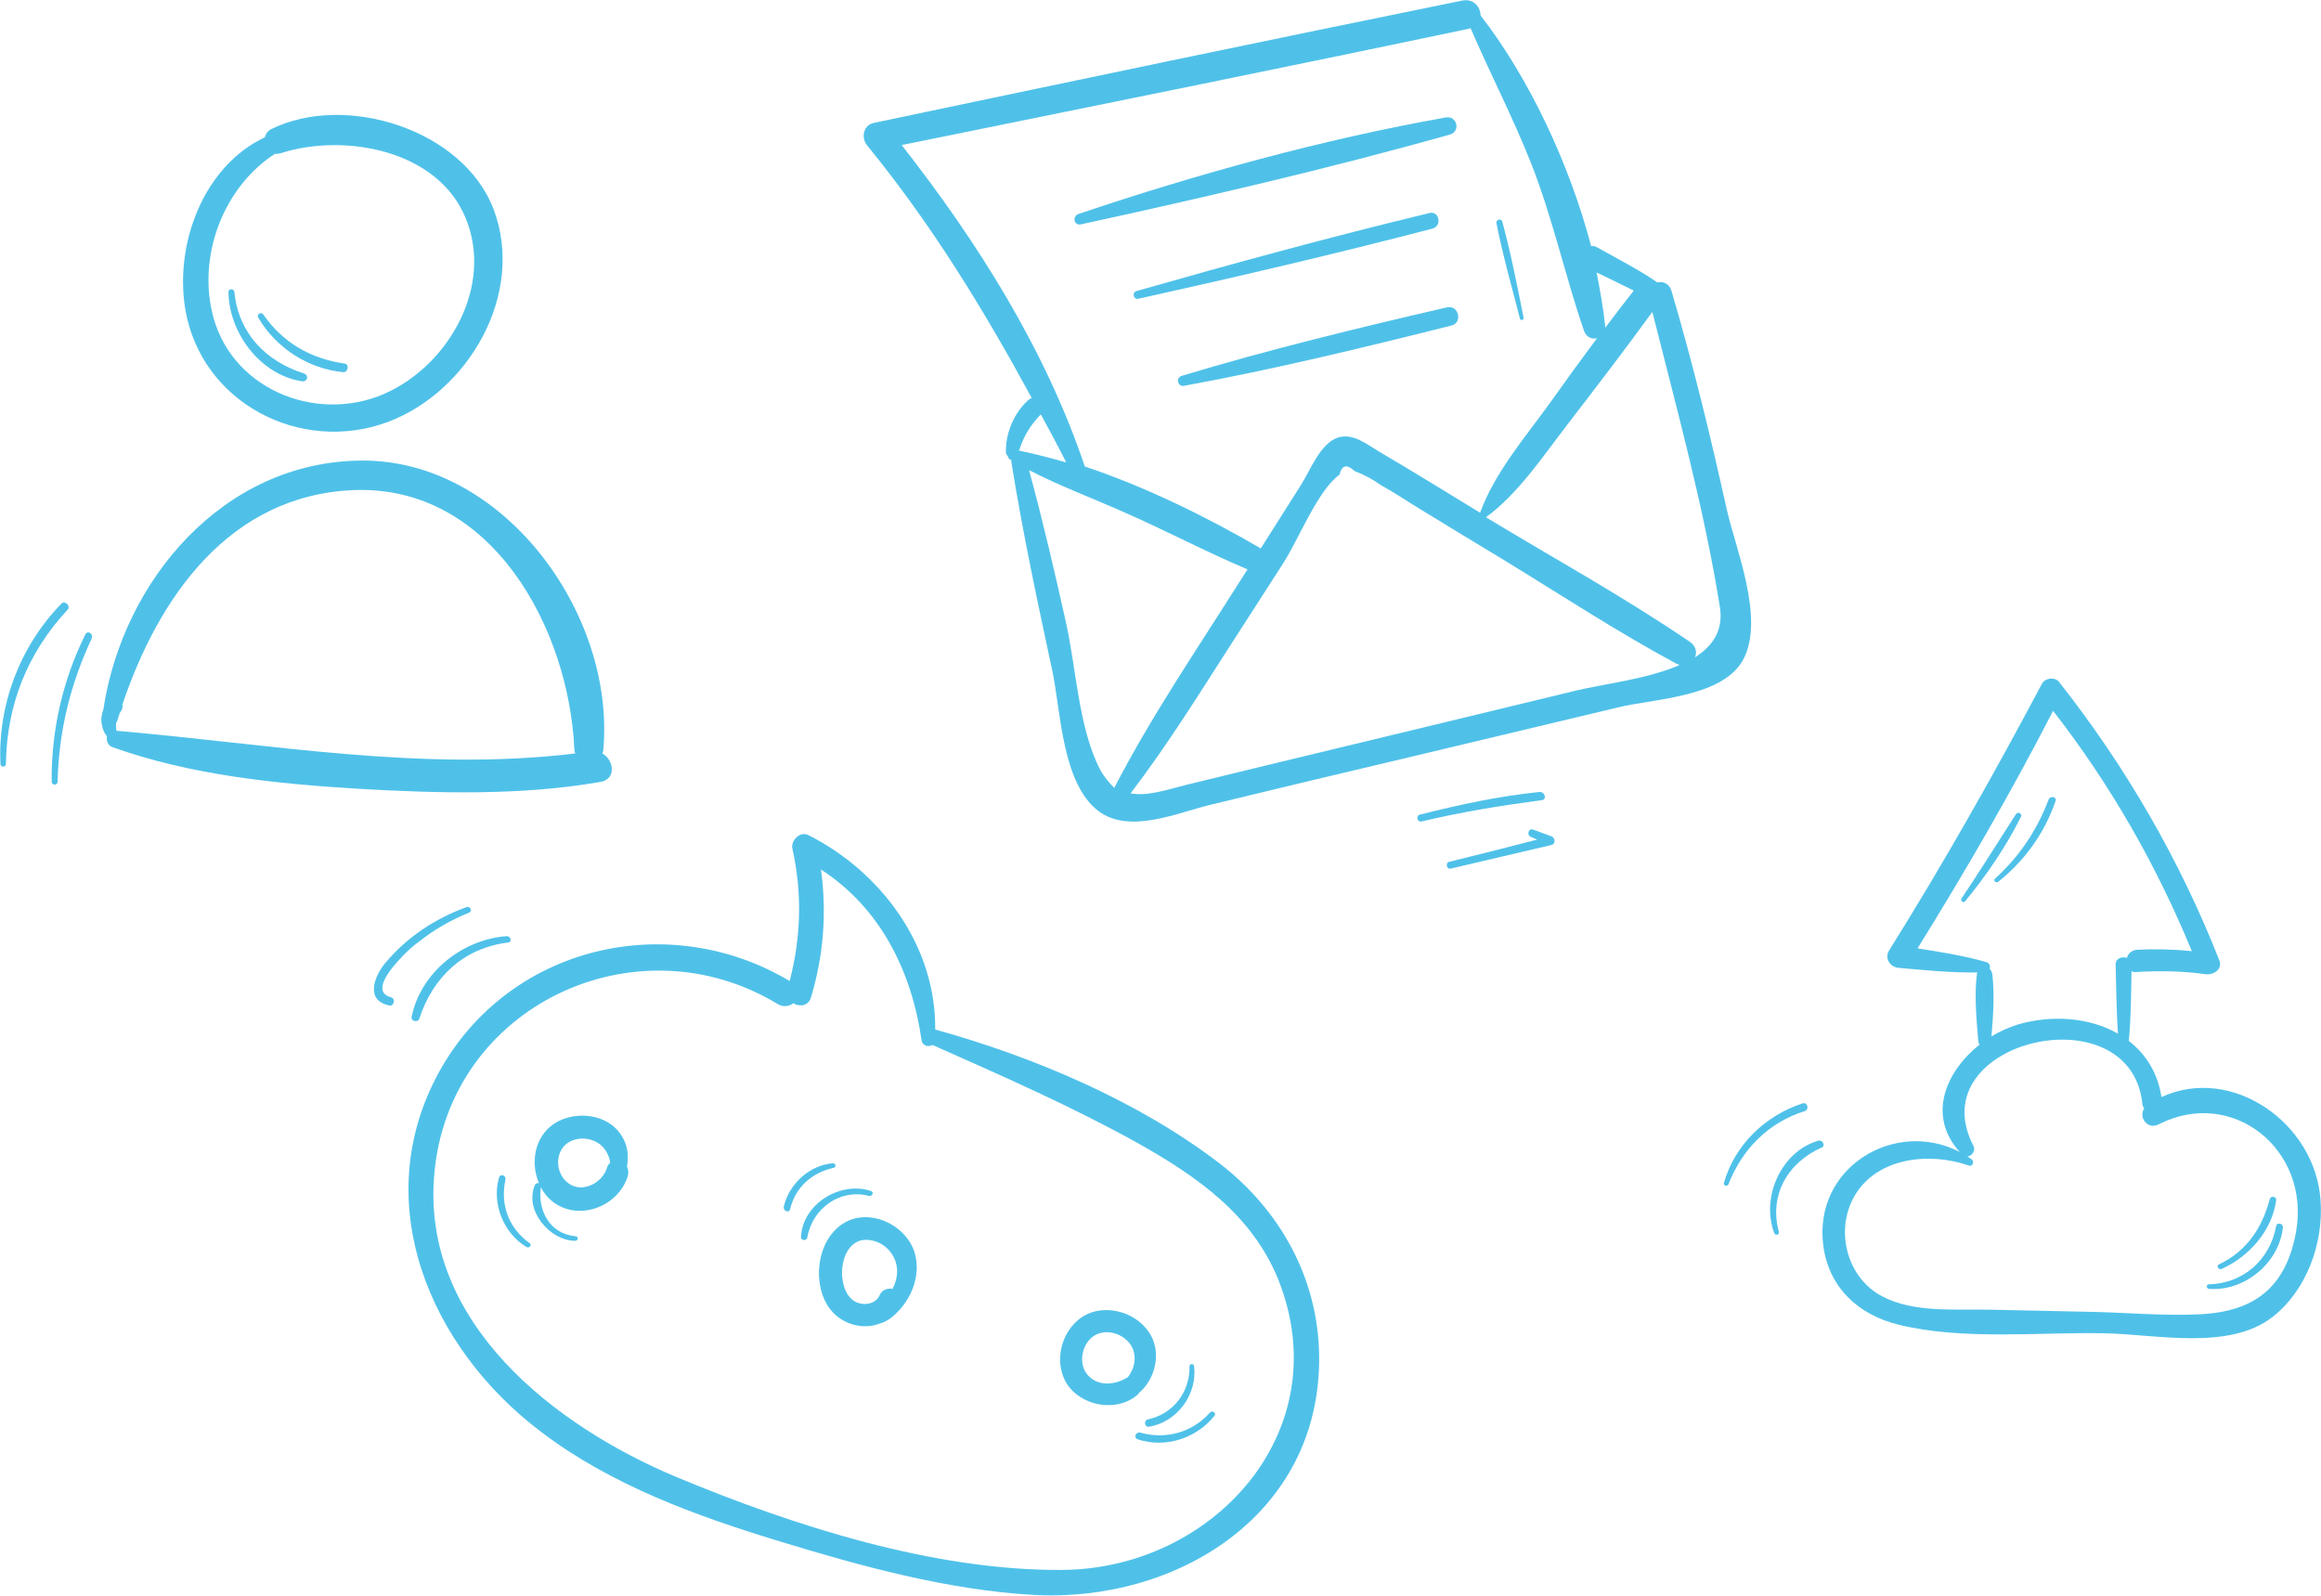 <?xml version="1.0" encoding="utf-8"?>
<!-- Generator: Adobe Illustrator 21.0.0, SVG Export Plug-In . SVG Version: 6.00 Build 0)  -->
<svg version="1.1" id="Vrstva_1" xmlns="http://www.w3.org/2000/svg" xmlns:xlink="http://www.w3.org/1999/xlink" x="0px" y="0px"
	 viewBox="0 0 512 352" style="enable-background:new 0 0 512 352;" xml:space="preserve">
<style type="text/css">
	.st0{fill:#4FC1E9;}
</style>
<g>
	<path class="st0" d="M108.9,46.2c-6.7-17.7-32.8-25.8-49.1-17.7c-0.8,0.4-1.2,1.1-1.4,1.8c-13.4,6.3-20,23.4-17.5,38.1
		c3.6,20.5,25.4,31.8,44.6,24.7C103.4,86.4,115.9,64.8,108.9,46.2z M86,86.3c-14.9,7.4-34.3,0.3-38.9-16.2
		c-3.7-13.4,2.1-28.8,13.6-36.2c0.4,0.1,0.8,0,1.2-0.1c14-4.5,34.8-0.8,40.9,14.5C108.7,62.9,99.4,79.7,86,86.3z"/>
	<path class="st0" d="M132.9,166.2c0.1-0.3,0.2-0.6,0.2-1c2.6-30-22.2-63.9-53.4-63.6c-30.4,0.2-52.6,26.4-56.9,54.9
		c-0.4,1.1-0.6,2.3-0.3,3.5c0.2,0.9,0.5,1.8,1.1,2.4c0,0,0,0,0,0c-0.2,0.9,0.2,2.1,1.2,2.4c17.3,6.2,36.2,8.1,54.4,9.2
		c17.4,1,35.9,1.5,53.1-1.5C136,172,135.5,167.7,132.9,166.2z M25.7,161.2c-0.1-0.4-0.1-0.7-0.1-1.1c0-0.2,0-0.4,0-0.6
		c0.1-0.1,0.1-0.2,0.2-0.3c0.2-0.6,0.4-1.3,0.6-1.9c0.1-0.1,0.1-0.2,0.2-0.3c0.4-0.5,0.5-1.1,0.4-1.6c8-23.7,23.6-46.2,51.1-47.3
		c30.4-1.1,47.4,30.5,48.6,57.2c0,0.3,0.1,0.6,0.2,0.9C93,170.3,59.6,164.1,25.7,161.2z"/>
	<path class="st0" d="M67.1,82.4c-8.5-2.7-14.5-8.9-15.4-18c-0.1-0.8-1.3-0.8-1.3,0c0.1,9,7,18.3,16.2,19.7
		C67.8,84.3,68.2,82.8,67.1,82.4z"/>
	<path class="st0" d="M76,80.2c-7.5-1.1-13.6-4.6-17.9-10.8c-0.5-0.7-1.6-0.1-1.1,0.7c3.9,6.7,11.1,11.3,18.8,12
		C76.8,82.1,77.1,80.3,76,80.2z"/>
	<path class="st0" d="M18.8,140c-5,10.1-7.5,21.2-7.4,32.4c0,0.9,1.3,0.9,1.3,0c0.3-11.2,2.8-21.4,7.5-31.5
		C20.7,139.8,19.3,138.9,18.8,140z"/>
	<path class="st0" d="M13.5,133.2c-9.1,9.4-14,22.2-13.4,35.3c0,0.8,1.2,0.8,1.2,0c0.2-13,4.7-24.4,13.6-34
		C15.7,133.7,14.3,132.3,13.5,133.2z"/>
	<g>
		<path class="st0" d="M380.9,112.3c-3.6-16.2-7.5-32.3-12.2-48.2c-0.5-1.6-1.9-2.1-3.1-1.8c-4.2-2.9-8.8-5.2-13.2-7.7
			c-0.5-0.3-1-0.4-1.4-0.3c-4.8-18.2-13.7-37.1-24.4-50.9c0-1.8-1.5-3.7-3.9-3.3c-43.3,8.8-86.6,17.9-129.9,27
			c-2.4,0.5-2.9,3.3-1.5,5c14.3,17.5,25.7,36.2,36.3,55.7c-0.2,0.1-0.5,0.2-0.7,0.4c-3.2,2.8-5.1,7.4-5,11.5c0,0.4,0.2,0.7,0.4,0.9
			c0.1,0.3,0.2,0.6,0.6,0.8c0.1,0,0.2,0.1,0.2,0.1c0,0.1,0,0.2,0,0.4c2.5,15.6,5.8,31,9.1,46.4c1.8,8.7,2.1,24.5,10.1,30.6
			c6.9,5.2,17.6,0.3,24.8-1.4c15.3-3.7,30.7-7.4,46-11c14.7-3.5,29.4-7,44-10.5c7.9-1.9,23.3-2.2,27.6-10.8
			C389.2,136.1,382.9,121.2,380.9,112.3z M360.4,64.1c-2.1,2.7-4.2,5.4-6.3,8.2c0-0.1,0-0.2,0-0.3c-0.4-3.9-1.1-7.8-1.9-11.9
			C355,61.4,357.7,62.8,360.4,64.1z M198.9,32c41.8-8.5,83.5-16.9,125.3-25.7c0.1,0,0.1,0,0.2-0.1c4.3,10,9.3,19.6,13.3,29.7
			c4.8,12.1,7.5,24.8,11.7,37c0.5,1.5,1.8,2,2.9,1.7c-3.5,4.7-7,9.5-10.4,14.3c-5.5,7.6-12.2,15.4-15.4,24.2
			c-7.4-4.5-14.8-9.1-22.3-13.5c-2.7-1.6-5.7-4.1-9-3.1c-3.9,1.2-6.2,7.3-8.1,10.3c-3,4.7-6,9.5-9,14.2c0,0-0.1-0.1-0.1-0.1
			c-11.5-6.7-25.2-13.5-38.7-18C230.7,77.3,215.7,53.4,198.9,32z M229.6,91.4c1.9,3.5,3.8,7,5.6,10.6c-3.5-1-7-1.9-10.4-2.6
			C225.8,96.2,227.3,93.8,229.6,91.4z M242.7,169.8c-4.8-9.2-5.3-22.6-7.6-32.7c-2.5-11.2-5.1-22.4-8.1-33.4c6.8,3.5,14,6.2,21,9.3
			c9.1,4,18,8.7,27.2,12.6c-0.6,0.9-1.2,1.9-1.8,2.8c-9.4,14.9-19.5,29.7-27.6,45.4C244.8,172.8,243.7,171.6,242.7,169.8z
			 M347.8,152.3c-12,2.9-24,5.8-36,8.7c-11.3,2.7-22.7,5.5-34,8.2c-5.3,1.3-10.7,2.6-16,3.9c-4.4,1.1-8.7,2.6-12.4,1.9
			c8.1-10.6,15.1-21.9,22.3-33.1c3.8-5.9,7.6-11.8,11.4-17.7c3.3-5.1,7.6-16.1,12.4-19.5c0.5-2.1,1.6-2.4,3.3-0.8
			c2.1,0.8,4,1.8,5.8,3.1c3.1,1.7,6,3.7,9,5.5c6,3.7,12,7.3,18.1,11c12.6,7.7,25.1,15.9,38.1,22.9c0.3,0.1,0.5,0.2,0.7,0.3
			C363.4,149.8,353.6,150.9,347.8,152.3z M379.4,133.9c0.8,5.2-1.6,8.6-5.5,11.1c0.5-1.1,0.2-2.5-1.1-3.4c-14.5-9.9-30-18.4-45-27.5
			c7.2-5.3,12.6-13.5,18-20.5c6.3-8.2,12.6-16.4,18.7-24.8C369.9,90.3,375.9,112,379.4,133.9z"/>
		<path class="st0" d="M319,25.9c-27.1,4.8-55,12.5-81.1,21.3c-1.4,0.5-1,2.6,0.5,2.3c27.1-5.9,54.7-12.3,81.4-19.8
			C322.3,29,321.4,25.5,319,25.9z"/>
		<path class="st0" d="M315.3,47c-21.6,5.2-43.2,11.1-64.6,17.2c-1,0.3-0.7,1.9,0.4,1.7c21.7-4.8,43.5-9.9,65-15.5
			C318.2,49.7,317.4,46.4,315.3,47z"/>
		<path class="st0" d="M319.2,67.8c-19.5,4.5-39.3,9.3-58.5,15.1c-1.4,0.4-0.9,2.5,0.5,2.2c19.7-3.6,39.5-8.4,59-13.3
			C322.7,71.2,321.8,67.2,319.2,67.8z"/>
	</g>
	<path class="st0" d="M331.4,48.9c-0.2-0.8-1.4-0.5-1.3,0.3c1.4,7.1,3.4,14.1,5.2,21.1c0.1,0.5,0.9,0.3,0.8-0.2
		C334.7,63.1,333.3,55.9,331.4,48.9z"/>
	<path class="st0" d="M339.6,174.7c-8.9,0.9-17.7,2.8-26.4,5c-0.9,0.2-0.6,1.7,0.4,1.5c8.8-2.1,17.5-3.5,26.5-4.7
		C341.3,176.4,340.8,174.6,339.6,174.7z"/>
	<path class="st0" d="M342.3,184.5c-1.4-0.5-2.7-1-4.1-1.5c-1-0.4-1.5,1.2-0.5,1.6c0.5,0.2,0.9,0.4,1.4,0.6
		c-6.5,1.7-12.9,3.3-19.4,4.9c-0.9,0.2-0.6,1.7,0.3,1.5c7.4-1.7,14.8-3.5,22.2-5.2C343.2,186.2,343.1,184.9,342.3,184.5z"/>
	<g>
		<path class="st0" d="M119.3,315.8c15.5,11.8,34.3,18.6,52.7,24.2c18,5.5,37,10.7,55.8,11.8c31.8,1.8,63.4-17.7,63.2-52.4
			c-0.1-17.2-8.5-32.4-22-42.8c-17.9-13.7-41-23.5-62.7-29.5c0.2-18.4-11.9-34.8-28-42.9c-1.8-0.9-3.9,1.2-3.5,3
			c2.2,9.9,1.9,19.5-0.6,29.2c-26.7-15.9-61.7-7.9-77.2,19.8C81,265,94.7,297.2,119.3,315.8z M171.6,221.5c1.2,0.7,2.5,0.5,3.4-0.2
			c1.3,0.8,3.3,0.7,3.9-1.3c2.8-9.3,3.5-18.7,2.2-28.2c13,8.4,20,22.3,22.2,37.7c0.2,1.2,1.5,1.5,2.4,1
			c15.3,6.8,30.6,13.5,45.2,21.6c13,7.3,25.3,15.8,31.1,30.2c13.3,33.4-14.4,63.8-47.7,64c-28.3,0.2-59.2-9.7-85.1-20.5
			c-27-11.3-56.3-34.1-53.4-66.8C99,221.9,140.3,202.5,171.6,221.5z"/>
		<path class="st0" d="M182.7,288.2c2.6,3.9,7.6,5.3,11.5,3.7c2.6-0.7,4.9-3.5,6.1-5.5c1.7-2.9,2.4-6.3,1.6-9.6
			c-1.5-6-8.8-10-14.6-7.6C180.4,272.2,178.9,282.4,182.7,288.2z M191.4,273.5c3.6,0.2,6.5,3.3,6.5,6.9c0,1.4-0.4,2.7-1,3.9
			c-1.1-0.2-2.4,0.2-2.9,1.5c-0.8,1.7-3,2.2-4.7,1.6c-2.1-0.7-3.1-2.9-3.4-4.9C185.2,278.8,186.8,273.2,191.4,273.5z"/>
		<path class="st0" d="M235.2,305c3.1,5.2,11.2,6.7,15.8,2.6c0.1-0.1,0.2-0.2,0.3-0.4c3.2-2.7,4.6-7.6,3.1-11.5
			c-2.1-5.5-9.3-8.3-14.6-5.8C234.4,292.5,232.2,299.9,235.2,305z M241.8,294.4c3-1.5,7.1,0.3,8.2,3.4c0.7,2.1,0.1,4.3-1.2,6
			c-0.1,0-0.1,0-0.2,0.1c-2.8,1.7-6.7,2-8.9-0.9C237.7,300.3,238.9,295.8,241.8,294.4z"/>
		<path class="st0" d="M118.9,261c-0.3-0.1-0.7,0-0.9,0.4c-2.4,5.6,3.3,12.3,8.9,12.3c0.7,0,0.7-1,0.1-1c-5.7-0.5-8.4-5.6-7.7-10.8
			c0.7,1.3,1.6,2.4,2.8,3.3c5.8,4.3,14.4,0.8,16.4-5.8c0.2-0.8,0.1-1.5-0.2-2.1c0.4-2.1,0.2-4.3-0.8-6.1c-2.9-5.8-11.4-6.6-16.1-2.7
			C117.8,251.5,117.1,256.8,118.9,261z M125.4,252c2.6-1.6,6.5-0.9,8.2,1.8c0.6,0.9,0.9,1.8,1,2.7c-0.3,0.3-0.6,0.6-0.7,1.1
			c-1.1,3.6-6,5.9-9,3C122.4,258.3,122.5,253.8,125.4,252z"/>
	</g>
	<path class="st0" d="M253.5,314.7c6.2-1,10.7-7.2,9.9-13.4c-0.1-0.6-1-0.5-1,0.1c0.1,5.7-3.6,10.5-9.2,11.7
		C252.2,313.4,252.5,314.9,253.5,314.7z"/>
	<path class="st0" d="M251,317.5c6.1,2,12.9-0.2,16.9-5.2c0.5-0.6-0.5-1.3-1-0.7c-3.9,4.4-9.8,6-15.4,4.4
		C250.5,315.8,250,317.2,251,317.5z"/>
	<path class="st0" d="M176.7,272.8c-0.1,0.9,1.3,1,1.4,0.1c1.1-6.3,7.2-10.8,13.6-9.1c0.7,0.2,1.2-0.9,0.4-1.1
		C185.4,260.5,177.1,265.5,176.7,272.8z"/>
	<path class="st0" d="M172.9,266.2c-0.2,0.9,1.2,1.5,1.4,0.5c1.2-4.9,4.8-8,9.6-9.1c0.6-0.1,0.5-1-0.2-1
		C178.6,257,174,261.2,172.9,266.2z"/>
	<path class="st0" d="M116.2,275.1c0.6,0.3,1.2-0.5,0.6-0.9c-4.6-3.3-6.5-8.5-5.3-14c0.2-0.9-1.1-1.4-1.4-0.5
		C108.4,265.5,111.1,272.1,116.2,275.1z"/>
	<path class="st0" d="M90.8,224.3c-0.2,1,1.4,1.3,1.7,0.4c3-9.2,9.8-15.6,19.6-16.8c0.9-0.1,0.6-1.4-0.3-1.4
		C102,207.2,92.8,214.5,90.8,224.3z"/>
	<path class="st0" d="M85.9,221.8c1,0.2,1.4-1.5,0.4-1.8c-5.4-1.4,2-8.5,2.8-9.4c1.1-1.1,2.3-2.2,3.6-3.1c3.3-2.6,6.9-4.6,10.8-6.2
		c0.8-0.3,0.2-1.5-0.6-1.2c-6.9,2.5-13.1,6.6-17.8,12.2C82.5,215.3,80.5,220.7,85.9,221.8z"/>
	<path class="st0" d="M511.9,264.8c-1.1-17-19.5-30-35.1-22.8c-0.8-5.4-3.5-9.5-7.2-12.4c0.5-5.1,0.5-10.3,0.6-15.4
		c0.3,0.2,0.7,0.3,1.2,0.2c5.2-0.3,10.1-0.2,15.2,0.5c1.6,0.2,3.7-1,3-3c-8.8-22.3-20.6-42.7-35.4-61.5c-1-1.2-3.2-0.8-3.8,0.5
		c-10.6,20-21.7,39.6-33.7,58.8c-1.1,1.8,0.4,3.7,2.2,3.8c5.8,0.5,11.5,1.1,17.3,1c0,0.1-0.1,0.2-0.1,0.3
		c-0.6,4.7-0.1,10.1,0.3,14.8c0,0.3,0.1,0.6,0.3,0.8c-7.4,5.9-11.7,15.6-4.4,23.7c-14.3-7.4-32.3,3.4-30.1,20.6
		c1.2,9.3,7.7,15.3,16.6,17.5c14.2,3.5,31,1.6,45.5,1.9c11.2,0.2,27.4,3.9,37-3.6C508.8,284.7,512.6,274.2,511.9,264.8z M423,209.2
		c10.6-17.1,20.7-34.5,29.9-52.4c12.6,16.2,22.8,34,30.6,53c-4-0.4-8-0.5-12.1-0.3c-1.2,0.1-2,0.9-2.2,1.8c-1.1-0.4-2.6,0.1-2.5,1.6
		c0.1,5,0.2,10.1,0.5,15.1c-6.3-3.6-14.6-4.2-22.1-2c-2,0.6-3.9,1.5-5.8,2.6c0.4-4.5,0.7-9.3,0.2-13.7c-0.1-0.5-0.3-0.9-0.6-1.2
		c0.2-0.6,0-1.3-0.8-1.5C433.2,210.8,428.1,210,423,209.2z M506.5,271.7c-2.2,12.2-9.1,17.6-21.1,18.2c-7.6,0.4-15.4-0.3-23-0.5
		c-7.7-0.2-15.4-0.3-23-0.5c-7.8-0.2-17.2,0.8-24.3-3c-7.7-4.1-10.4-14.5-6-22.1c5-8.6,16.7-9.7,25.2-6.7c0.9,0.3,1.3-0.9,0.6-1.4
		c-0.3-0.2-0.6-0.4-0.9-0.6c1-0.1,1.9-1.3,1.3-2.4c-11.9-23.1,34.7-34.1,37.3-9.2c0,0.4,0.2,0.7,0.4,1c-1.3,1.9,0.7,4.8,3.2,3.5
		C492.6,239.7,509.7,253.7,506.5,271.7z"/>
	<path class="st0" d="M502.1,270.5c-1.4,7.4-7.2,12.6-14.8,12.8c-0.7,0-0.6,1,0,1c7.8,0.6,15.5-5.7,16.3-13.6
		C503.6,269.8,502.2,269.6,502.1,270.5z"/>
	<path class="st0" d="M500.7,264.5c-1.7,6.4-5.1,11.5-11.2,14.4c-0.7,0.3-0.1,1.3,0.6,1c6-2.7,11.1-8.4,12-15.1
		C502.3,264,501,263.6,500.7,264.5z"/>
	<path class="st0" d="M444.7,179.6c-4,6.2-7.9,12.5-12,18.6c-0.3,0.5,0.4,1.1,0.8,0.6c4.7-5.7,9-12,12.3-18.6
		C446.2,179.5,445.1,178.9,444.7,179.6z"/>
	<path class="st0" d="M451.9,176.4c-2.6,6.8-6.4,12.5-11.8,17.4c-0.5,0.4,0.2,1.1,0.7,0.7c5.8-4.6,10.2-10.7,12.6-17.7
		C453.9,175.8,452.3,175.4,451.9,176.4z"/>
	<path class="st0" d="M401.2,251.6c-8.3,2.3-12.8,12.6-9.8,20.4c0.2,0.6,1.2,0.4,1-0.3c-2.2-8.1,2-15.3,9.5-18.6
		C402.7,252.8,402.1,251.4,401.2,251.6z"/>
	<path class="st0" d="M397.6,243.4c-8.2,2.7-14.9,9.1-17.3,17.5c-0.2,0.7,0.8,0.9,1,0.3c3-7.7,8.8-13.6,16.8-16.1
		C399.2,244.7,398.7,243,397.6,243.4z"/>
</g>
</svg>
